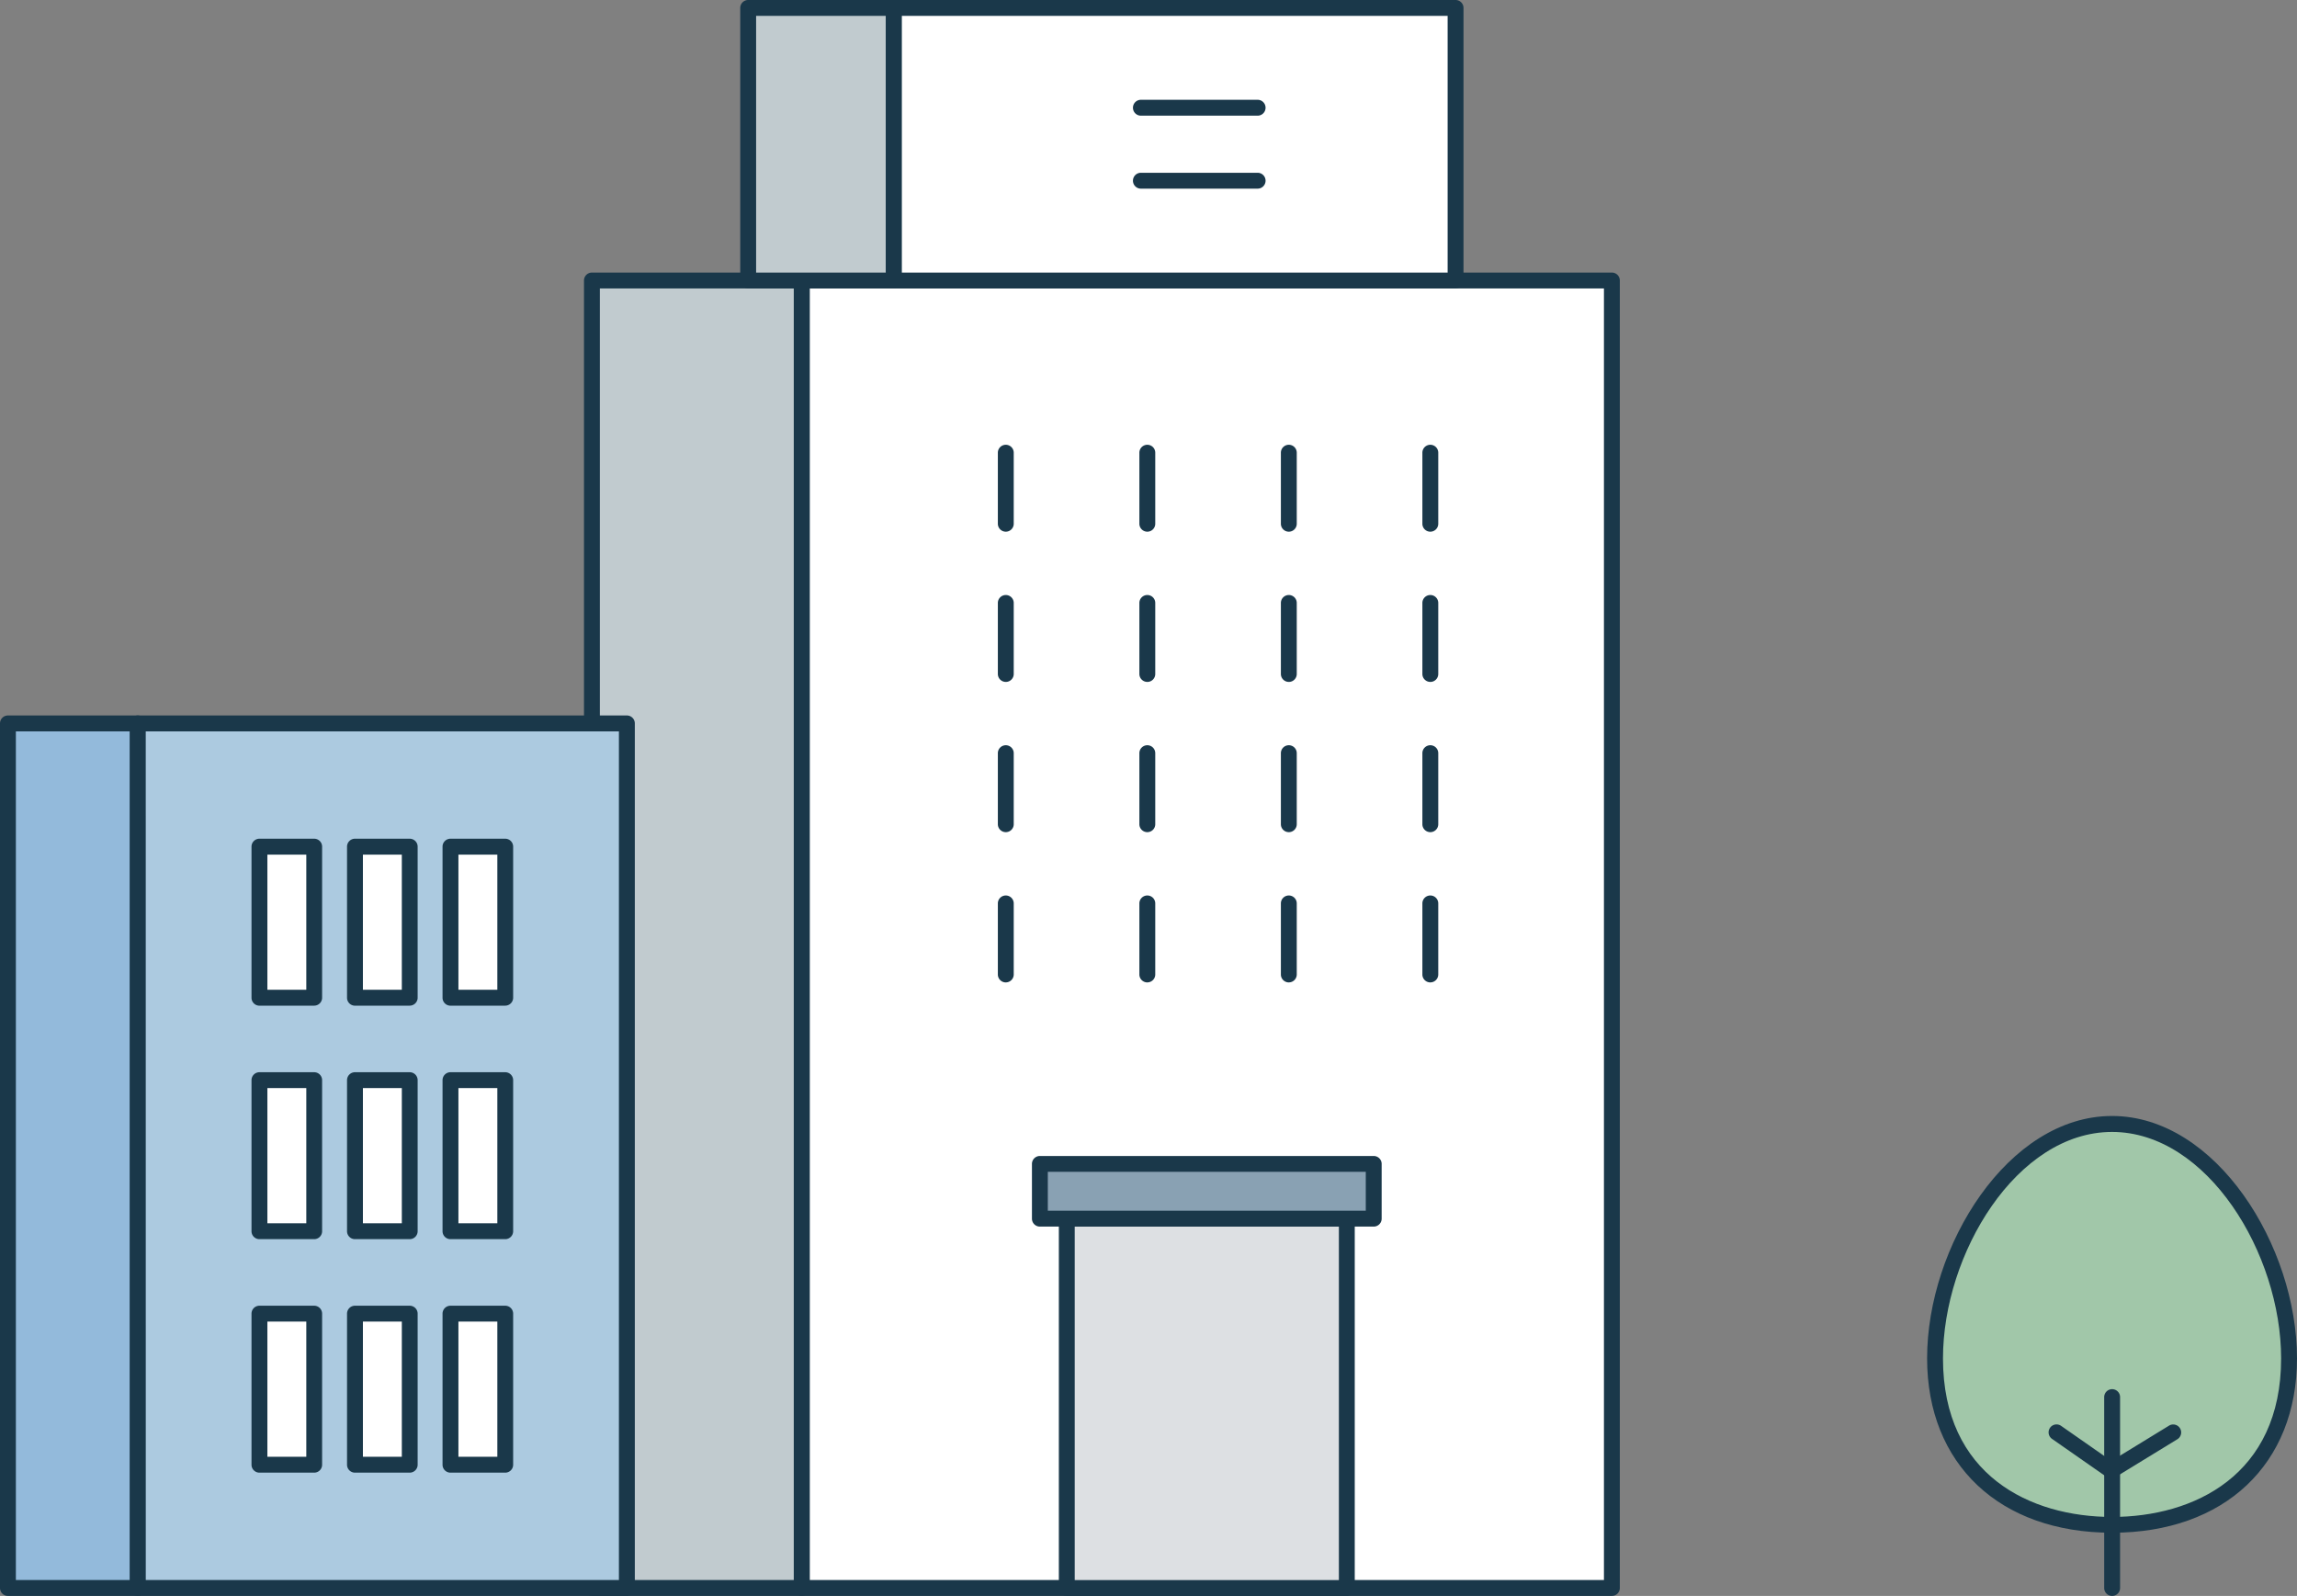 <svg xmlns="http://www.w3.org/2000/svg" xmlns:xlink="http://www.w3.org/1999/xlink" width="118.062" height="82.026" viewBox="0 0 118.062 82.026">
  <rect x="0" y="0" width="118.062" height="82.026" fill="#808080" stroke="none"/>
  <defs>
    <clipPath id="clip-path">
      <rect id="Rectangle_20946" data-name="Rectangle 20946" width="118.062" height="82.025" fill="none"/>
    </clipPath>
  </defs>
  <g id="Group_33208" data-name="Group 33208" transform="translate(0)">
    <rect id="Rectangle_20929" data-name="Rectangle 20929" width="41.641" height="67.201" transform="translate(41.207 14.417)" fill="#fff"/>
    <g id="Group_33207" data-name="Group 33207" transform="translate(0)">
      <g id="Group_33206" data-name="Group 33206" clip-path="url(#clip-path)">
        <path id="Path_590226" data-name="Path 590226" d="M167.066,110.943H125.425a.408.408,0,0,1-.408-.408v-67.2a.408.408,0,0,1,.408-.408h41.641a.408.408,0,0,1,.408.408v67.2a.408.408,0,0,1-.408.408m-41.233-.816h40.825V43.743H125.833Z" transform="translate(-84.218 -28.918)" fill="#1a384a"/>
        <rect id="Rectangle_20930" data-name="Rectangle 20930" width="10.783" height="67.201" transform="translate(30.424 14.417)" fill="#c1cbcf"/>
        <path id="Path_590227" data-name="Path 590227" d="M103.167,110.943H92.384a.408.408,0,0,1-.408-.408v-67.2a.408.408,0,0,1,.408-.408h10.783a.408.408,0,0,1,.408.408v67.2a.408.408,0,0,1-.408.408m-10.375-.816h9.967V43.743H92.792Z" transform="translate(-61.96 -28.918)" fill="#1a384a"/>
        <rect id="Rectangle_20931" data-name="Rectangle 20931" width="28.877" height="14.009" transform="translate(45.936 0.408)" fill="#fff"/>
        <path id="Path_590228" data-name="Path 590228" d="M168.794,14.825H139.917a.408.408,0,0,1-.408-.408V.408A.408.408,0,0,1,139.917,0h28.877a.408.408,0,0,1,.408.408V14.417a.408.408,0,0,1-.408.408m-28.469-.816h28.061V.816H140.325Z" transform="translate(-93.98)" fill="#1a384a"/>
        <rect id="Rectangle_20932" data-name="Rectangle 20932" width="7.478" height="14.009" transform="translate(38.459 0.408)" fill="#c1cbcf"/>
        <path id="Path_590229" data-name="Path 590229" d="M124.482,14.825H117a.408.408,0,0,1-.408-.408V.408A.408.408,0,0,1,117,0h7.478a.408.408,0,0,1,.408.408V14.417a.408.408,0,0,1-.408.408m-7.07-.816h6.662V.816h-6.662Z" transform="translate(-78.545)" fill="#1a384a"/>
        <path id="Path_590230" data-name="Path 590230" d="M157.566,74.515a.408.408,0,0,1-.408-.408V70.456a.408.408,0,0,1,.816,0v3.651a.408.408,0,0,1-.408.408" transform="translate(-105.87 -47.188)" fill="#1a384a"/>
        <path id="Path_590231" data-name="Path 590231" d="M179.853,74.515a.408.408,0,0,1-.408-.408V70.456a.408.408,0,0,1,.816,0v3.651a.408.408,0,0,1-.408.408" transform="translate(-120.883 -47.188)" fill="#1a384a"/>
        <path id="Path_590232" data-name="Path 590232" d="M202.139,74.515a.408.408,0,0,1-.408-.408V70.456a.408.408,0,0,1,.816,0v3.651a.408.408,0,0,1-.408.408" transform="translate(-135.896 -47.188)" fill="#1a384a"/>
        <path id="Path_590233" data-name="Path 590233" d="M224.426,74.515a.408.408,0,0,1-.408-.408V70.456a.408.408,0,0,1,.816,0v3.651a.408.408,0,0,1-.408.408" transform="translate(-150.91 -47.188)" fill="#1a384a"/>
        <path id="Path_590234" data-name="Path 590234" d="M157.566,98.176a.408.408,0,0,1-.408-.408V94.118a.408.408,0,0,1,.816,0v3.651a.408.408,0,0,1-.408.408" transform="translate(-105.87 -63.128)" fill="#1a384a"/>
        <path id="Path_590235" data-name="Path 590235" d="M179.853,98.176a.408.408,0,0,1-.408-.408V94.118a.408.408,0,0,1,.816,0v3.651a.408.408,0,0,1-.408.408" transform="translate(-120.883 -63.128)" fill="#1a384a"/>
        <path id="Path_590236" data-name="Path 590236" d="M202.139,98.176a.408.408,0,0,1-.408-.408V94.118a.408.408,0,0,1,.816,0v3.651a.408.408,0,0,1-.408.408" transform="translate(-135.896 -63.128)" fill="#1a384a"/>
        <path id="Path_590237" data-name="Path 590237" d="M224.426,98.176a.408.408,0,0,1-.408-.408V94.118a.408.408,0,0,1,.816,0v3.651a.408.408,0,0,1-.408.408" transform="translate(-150.91 -63.128)" fill="#1a384a"/>
        <path id="Path_590238" data-name="Path 590238" d="M157.566,121.837a.408.408,0,0,1-.408-.408v-3.651a.408.408,0,0,1,.816,0v3.651a.408.408,0,0,1-.408.408" transform="translate(-105.87 -79.067)" fill="#1a384a"/>
        <path id="Path_590239" data-name="Path 590239" d="M179.853,121.837a.408.408,0,0,1-.408-.408v-3.651a.408.408,0,0,1,.816,0v3.651a.408.408,0,0,1-.408.408" transform="translate(-120.883 -79.067)" fill="#1a384a"/>
        <path id="Path_590240" data-name="Path 590240" d="M202.139,121.837a.408.408,0,0,1-.408-.408v-3.651a.408.408,0,0,1,.816,0v3.651a.408.408,0,0,1-.408.408" transform="translate(-135.896 -79.067)" fill="#1a384a"/>
        <path id="Path_590241" data-name="Path 590241" d="M224.426,121.837a.408.408,0,0,1-.408-.408v-3.651a.408.408,0,0,1,.816,0v3.651a.408.408,0,0,1-.408.408" transform="translate(-150.91 -79.067)" fill="#1a384a"/>
        <path id="Path_590242" data-name="Path 590242" d="M157.566,145.5a.408.408,0,0,1-.408-.408V141.44a.408.408,0,0,1,.816,0v3.651a.408.408,0,0,1-.408.408" transform="translate(-105.87 -95.007)" fill="#1a384a"/>
        <path id="Path_590243" data-name="Path 590243" d="M179.853,145.5a.408.408,0,0,1-.408-.408V141.44a.408.408,0,0,1,.816,0v3.651a.408.408,0,0,1-.408.408" transform="translate(-120.883 -95.007)" fill="#1a384a"/>
        <path id="Path_590244" data-name="Path 590244" d="M202.139,145.5a.408.408,0,0,1-.408-.408V141.44a.408.408,0,0,1,.816,0v3.651a.408.408,0,0,1-.408.408" transform="translate(-135.896 -95.007)" fill="#1a384a"/>
        <path id="Path_590245" data-name="Path 590245" d="M224.426,145.5a.408.408,0,0,1-.408-.408V141.44a.408.408,0,0,1,.816,0v3.651a.408.408,0,0,1-.408.408" transform="translate(-150.91 -95.007)" fill="#1a384a"/>
        <path id="Path_590246" data-name="Path 590246" d="M184.841,16.533h-6a.408.408,0,0,1,0-.816h6a.408.408,0,1,1,0,.816" transform="translate(-120.201 -10.588)" fill="#1a384a"/>
        <path id="Path_590247" data-name="Path 590247" d="M184.841,28.025h-6a.408.408,0,0,1,0-.816h6a.408.408,0,1,1,0,.816" transform="translate(-120.201 -18.329)" fill="#1a384a"/>
        <rect id="Rectangle_20933" data-name="Rectangle 20933" width="14.393" height="18.983" transform="translate(54.831 62.635)" fill="#dde0e3"/>
        <path id="Path_590248" data-name="Path 590248" d="M181.565,210.476H167.172a.408.408,0,0,1-.408-.408V191.085a.408.408,0,0,1,.408-.408h14.393a.408.408,0,0,1,.408.408v18.983a.408.408,0,0,1-.408.408m-13.985-.816h13.577V191.493H167.58Z" transform="translate(-112.341 -128.45)" fill="#1a384a"/>
        <rect id="Rectangle_20934" data-name="Rectangle 20934" width="17.158" height="2.813" transform="translate(53.448 59.822)" fill="#89a1b3"/>
        <path id="Path_590249" data-name="Path 590249" d="M180.093,185.686H162.934a.408.408,0,0,1-.408-.408v-2.813a.408.408,0,0,1,.408-.408h17.159a.408.408,0,0,1,.408.408v2.813a.408.408,0,0,1-.408.408m-16.751-.816h16.343v-2H163.342Z" transform="translate(-109.486 -122.643)" fill="#1a384a"/>
        <rect id="Rectangle_20935" data-name="Rectangle 20935" width="6.675" height="44.437" transform="translate(0.408 37.181)" fill="#93badb"/>
        <path id="Path_590250" data-name="Path 590250" d="M7.083,157.933H.408A.408.408,0,0,1,0,157.525V113.089a.408.408,0,0,1,.408-.408H7.083a.408.408,0,0,1,.408.408v44.436a.408.408,0,0,1-.408.408m-6.267-.816H6.675V113.5H.816Z" transform="translate(0 -75.908)" fill="#1a384a"/>
        <rect id="Rectangle_20936" data-name="Rectangle 20936" width="25.136" height="44.437" transform="translate(7.083 37.181)" fill="#accae0"/>
        <path id="Path_590251" data-name="Path 590251" d="M46,157.933H20.862a.408.408,0,0,1-.408-.408V113.089a.408.408,0,0,1,.408-.408H46a.408.408,0,0,1,.408.408v44.436a.408.408,0,0,1-.408.408m-24.728-.816H45.59V113.5H21.27Z" transform="translate(-13.779 -75.908)" fill="#1a384a"/>
        <rect id="Rectangle_20937" data-name="Rectangle 20937" width="2.813" height="7.764" transform="translate(13.335 43.516)" fill="#fff"/>
        <path id="Path_590252" data-name="Path 590252" d="M42.832,140.674H40.019a.408.408,0,0,1-.408-.408V132.5a.408.408,0,0,1,.408-.408h2.813a.408.408,0,0,1,.408.408v7.764a.408.408,0,0,1-.408.408m-2.405-.816h2V132.91h-2Z" transform="translate(-26.684 -88.985)" fill="#1a384a"/>
        <rect id="Rectangle_20938" data-name="Rectangle 20938" width="2.813" height="7.764" transform="translate(18.245 43.516)" fill="#fff"/>
        <path id="Path_590253" data-name="Path 590253" d="M57.876,140.674H55.063a.408.408,0,0,1-.408-.408V132.5a.408.408,0,0,1,.408-.408h2.813a.408.408,0,0,1,.408.408v7.764a.408.408,0,0,1-.408.408m-2.405-.816h2V132.91h-2Z" transform="translate(-36.818 -88.985)" fill="#1a384a"/>
        <rect id="Rectangle_20939" data-name="Rectangle 20939" width="2.813" height="7.764" transform="translate(23.154 43.516)" fill="#fff"/>
        <path id="Path_590254" data-name="Path 590254" d="M72.92,140.674H70.107a.408.408,0,0,1-.408-.408V132.5a.408.408,0,0,1,.408-.408H72.92a.408.408,0,0,1,.408.408v7.764a.408.408,0,0,1-.408.408m-2.405-.816h2V132.91h-2Z" transform="translate(-46.953 -88.985)" fill="#1a384a"/>
        <rect id="Rectangle_20940" data-name="Rectangle 20940" width="2.813" height="7.764" transform="translate(13.335 55.517)" fill="#fff"/>
        <path id="Path_590255" data-name="Path 590255" d="M42.832,177.446H40.019a.408.408,0,0,1-.408-.408v-7.764a.408.408,0,0,1,.408-.408h2.813a.408.408,0,0,1,.408.408v7.764a.408.408,0,0,1-.408.408m-2.405-.816h2v-6.949h-2Z" transform="translate(-26.684 -113.757)" fill="#1a384a"/>
        <rect id="Rectangle_20941" data-name="Rectangle 20941" width="2.813" height="7.764" transform="translate(18.245 55.517)" fill="#fff"/>
        <path id="Path_590256" data-name="Path 590256" d="M57.876,177.446H55.063a.408.408,0,0,1-.408-.408v-7.764a.408.408,0,0,1,.408-.408h2.813a.408.408,0,0,1,.408.408v7.764a.408.408,0,0,1-.408.408m-2.405-.816h2v-6.949h-2Z" transform="translate(-36.818 -113.757)" fill="#1a384a"/>
        <rect id="Rectangle_20942" data-name="Rectangle 20942" width="2.813" height="7.764" transform="translate(23.154 55.517)" fill="#fff"/>
        <path id="Path_590257" data-name="Path 590257" d="M72.92,177.446H70.107a.408.408,0,0,1-.408-.408v-7.764a.408.408,0,0,1,.408-.408H72.92a.408.408,0,0,1,.408.408v7.764a.408.408,0,0,1-.408.408m-2.405-.816h2v-6.949h-2Z" transform="translate(-46.953 -113.757)" fill="#1a384a"/>
        <rect id="Rectangle_20943" data-name="Rectangle 20943" width="2.813" height="7.764" transform="translate(13.335 67.518)" fill="#fff"/>
        <path id="Path_590258" data-name="Path 590258" d="M42.832,214.219H40.019a.408.408,0,0,1-.408-.408v-7.764a.408.408,0,0,1,.408-.408h2.813a.408.408,0,0,1,.408.408v7.764a.408.408,0,0,1-.408.408m-2.405-.816h2v-6.949h-2Z" transform="translate(-26.684 -138.529)" fill="#1a384a"/>
        <rect id="Rectangle_20944" data-name="Rectangle 20944" width="2.813" height="7.764" transform="translate(18.245 67.518)" fill="#fff"/>
        <path id="Path_590259" data-name="Path 590259" d="M57.876,214.219H55.063a.408.408,0,0,1-.408-.408v-7.764a.408.408,0,0,1,.408-.408h2.813a.408.408,0,0,1,.408.408v7.764a.408.408,0,0,1-.408.408m-2.405-.816h2v-6.949h-2Z" transform="translate(-36.818 -138.529)" fill="#1a384a"/>
        <rect id="Rectangle_20945" data-name="Rectangle 20945" width="2.813" height="7.764" transform="translate(23.154 67.518)" fill="#fff"/>
        <path id="Path_590260" data-name="Path 590260" d="M72.92,214.219H70.107a.408.408,0,0,1-.408-.408v-7.764a.408.408,0,0,1,.408-.408H72.92a.408.408,0,0,1,.408.408v7.764a.408.408,0,0,1-.408.408m-2.405-.816h2v-6.949h-2Z" transform="translate(-46.953 -138.529)" fill="#1a384a"/>
        <path id="Path_590261" data-name="Path 590261" d="M322.956,189.058c0,5.69-4.074,8.554-9.1,8.554s-9.1-2.865-9.1-8.554,4.073-12.05,9.1-12.05,9.1,6.36,9.1,12.05" transform="translate(-205.301 -119.242)" fill="#a1c7a9"/>
        <path id="Path_590262" data-name="Path 590262" d="M313.016,197.178c-5.774,0-9.506-3.518-9.506-8.962,0-5.761,4.152-12.458,9.506-12.458s9.506,6.7,9.506,12.458c0,5.444-3.731,8.962-9.506,8.962m0-20.6c-4.894,0-8.69,6.258-8.69,11.642,0,6.006,4.489,8.146,8.69,8.146s8.69-2.14,8.69-8.146c0-5.384-3.8-11.642-8.69-11.642" transform="translate(-204.46 -118.4)" fill="#1a384a"/>
        <path id="Path_590263" data-name="Path 590263" d="M331.8,229.408a.408.408,0,0,1-.408-.408v-9.811a.408.408,0,1,1,.816,0V229a.408.408,0,0,1-.408.408" transform="translate(-223.24 -147.382)" fill="#1a384a"/>
        <path id="Path_590264" data-name="Path 590264" d="M325.879,227.117a.406.406,0,0,1-.234-.074l-2.8-1.954a.408.408,0,1,1,.467-.669l2.579,1.8,2.965-1.815a.408.408,0,0,1,.426.7l-3.192,1.954a.409.409,0,0,1-.213.06" transform="translate(-217.37 -151.132)" fill="#1a384a"/>
      </g>
    </g>
  </g>
</svg>
